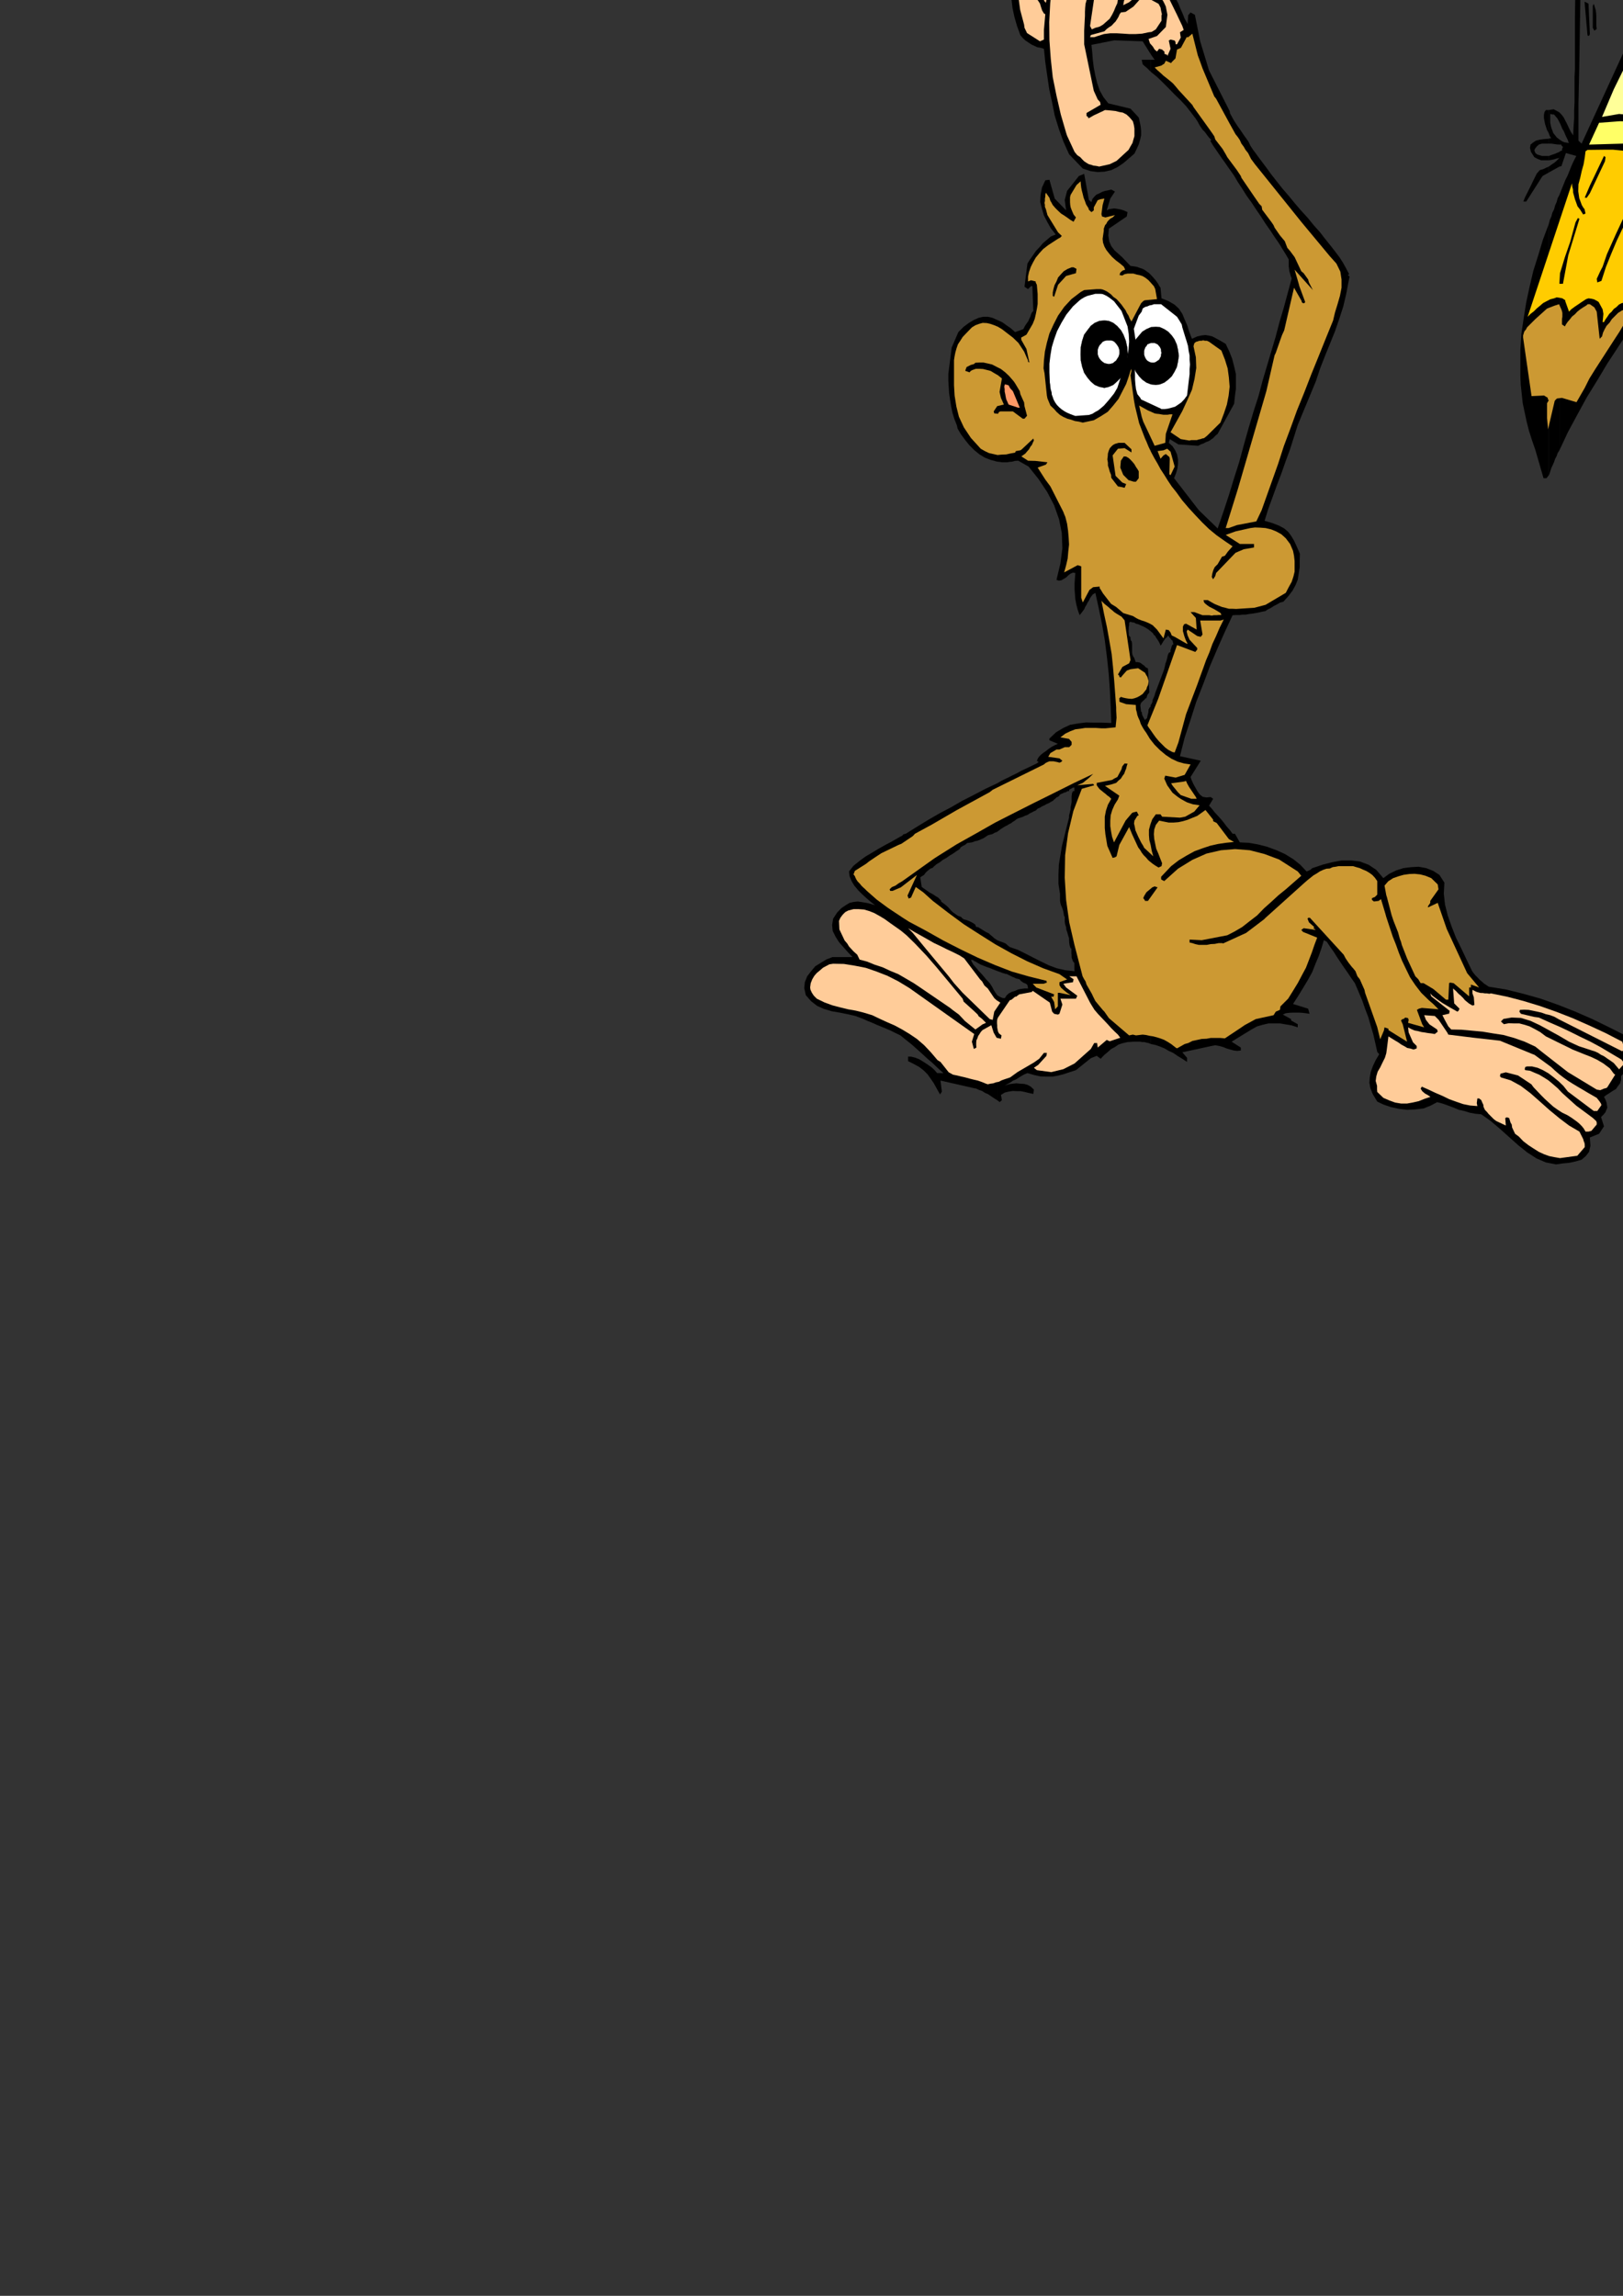 <?xml version="1.0" encoding="utf-8"?>
<!-- Created by UniConvertor 2.0rc4 (https://sk1project.net/) -->
<svg xmlns="http://www.w3.org/2000/svg" height="841.89pt" viewBox="0 0 595.276 841.89" width="595.276pt" version="1.1" xmlns:xlink="http://www.w3.org/1999/xlink" id="8d797b80-f610-11ea-a76e-dcc15c148e23">

<rect x="0" y="0" width="595.276" height="841.89" fill="#333333" stroke="none"/>

<g>
	<path style="fill:#000000;" d="M 422.126,258.225 L 422.126,382.857 423.854,383.217 425.51,383.793 427.094,384.441 428.678,385.377 430.262,386.097 431.846,387.177 433.502,388.185 435.374,389.409 435.374,387.897 433.646,385.881 444.302,383.577 445.742,383.289 447.254,383.577 448.55,383.937 449.99,384.513 451.214,384.873 452.582,385.233 453.806,385.377 455.102,385.233 455.102,384.153 451.718,381.993 458.99,377.529 461.078,376.377 463.094,375.801 465.254,375.297 467.486,375.297 469.502,375.297 471.59,375.657 473.75,376.017 475.982,376.737 475.982,375.585 473.534,374.217 473.534,373.713 470.51,372.057 471.59,371.553 472.814,371.409 474.038,371.337 475.19,371.337 476.414,371.337 477.638,371.409 478.862,371.553 480.302,371.769 479.798,369.897 474.254,368.169 476.198,365.145 477.998,362.193 479.726,359.313 481.31,356.433 482.462,353.481 483.686,350.601 484.694,347.649 485.558,344.769 486.638,345.345 487.862,347.217 489.158,349.017 490.382,350.961 491.678,352.905 492.902,354.705 494.27,356.649 495.566,358.593 496.934,360.537 498.23,363.561 499.598,366.801 500.678,369.897 501.902,373.137 502.766,376.161 503.702,379.329 504.422,382.497 505.142,385.737 505.862,386.601 504.566,388.761 503.558,390.921 502.766,393.009 502.406,395.097 502.262,397.041 502.622,399.057 503.486,401.217 505.142,403.953 507.374,405.033 510.11,405.969 513.062,406.617 516.158,406.977 519.11,406.833 522.134,406.473 524.654,405.465 527.102,404.169 529.046,404.673 531.062,405.393 533.006,406.113 535.094,406.977 537.038,407.409 539.126,408.057 541.142,408.417 543.302,408.633 546.758,411.081 550.142,413.961 553.526,416.985 556.91,420.009 560.15,422.601 563.606,424.833 566.99,426.273 570.734,426.993 573.182,426.633 575.558,426.417 577.862,425.913 580.094,425.265 581.606,423.969 582.83,422.385 583.334,420.153 583.118,417.129 586.502,415.761 588.302,413.025 587.222,409.641 588.086,408.777 588.806,407.913 589.166,407.049 589.526,406.185 589.382,405.249 589.238,404.313 588.806,403.161 588.302,402.225 589.238,401.505 590.39,400.785 591.47,400.065 592.694,399.345 593.486,398.193 594.206,397.257 594.566,396.033 594.566,394.593 597.734,391.281 597.374,389.625 597.662,389.409 596.87,386.961 597.662,385.737 596.87,380.769 596.078,379.689 590.102,376.665 584.054,373.713 577.79,370.977 571.598,368.529 565.118,366.225 558.71,364.425 552.302,362.841 546.038,361.833 545.174,361.257 544.31,360.681 543.446,359.889 542.726,359.313 541.862,358.377 541.142,357.657 540.422,356.793 539.918,356.073 537.902,351.897 535.958,347.793 534.014,343.833 532.43,339.801 530.99,335.697 529.982,331.665 529.55,327.705 529.766,323.673 527.966,320.865 525.662,319.353 523.07,318.345 520.334,317.841 517.67,317.985 514.718,318.345 512.054,319.209 509.534,320.433 507.374,322.017 504.782,318.993 501.974,317.121 498.734,315.897 495.566,315.537 492.038,315.537 488.582,316.185 485.198,317.049 482.03,318.129 481.31,318.345 480.59,318.993 479.798,319.353 479.222,319.569 476.918,317.121 474.398,315.105 471.374,313.233 468.206,311.793 464.678,310.497 461.294,309.633 457.91,309.057 454.742,308.913 452.942,305.745 452.078,305.745 450.998,304.305 449.918,303.081 448.838,301.641 447.83,300.417 446.606,299.049 445.526,297.897 444.446,296.529 443.438,295.449 444.95,292.929 444.086,292.281 442.502,292.425 441.134,292.209 440.054,291.345 439.262,290.265 438.398,288.753 437.678,287.457 437.03,286.017 436.67,284.937 440.414,278.961 432.782,277.305 434.51,270.465 436.67,263.913 438.758,257.361 441.278,250.953 443.726,244.401 446.39,238.137 449.198,231.801 452.078,225.609 453.302,225.537 454.598,225.537 455.678,225.393 456.902,225.393 457.982,225.177 459.206,225.033 460.574,224.817 462.014,224.529 462.95,224.313 464.102,224.097 465.038,223.449 466.118,222.945 467.198,222.225 468.35,221.649 469.43,221.001 470.726,220.641 472.526,218.625 474.11,216.537 475.19,214.521 475.982,212.577 476.342,210.273 476.702,207.969 476.702,205.521 476.774,203.073 475.622,200.409 474.614,198.249 473.534,196.449 472.454,195.009 471.014,193.785 469.142,192.777 466.766,191.841 463.814,190.977 465.182,186.585 466.766,182.265 468.35,177.873 470.006,173.553 471.59,169.017 473.174,164.697 474.614,160.161 475.982,155.841 482.606,139.857 484.19,135.105 485.99,130.497 487.862,125.889 489.662,121.425 491.246,116.817 492.686,112.353 493.766,107.745 494.63,103.209 494.99,101.409 494.342,100.833 494.846,100.545 493.622,98.241 492.542,96.297 491.246,94.281 489.878,92.481 488.438,90.609 486.998,88.809 485.558,87.009 484.19,85.209 481.742,82.473 479.582,79.809 477.134,77.145 474.974,74.625 472.67,71.817 470.366,69.153 468.206,66.417 466.118,63.753 465.038,62.241 463.958,60.801 462.878,59.361 461.798,57.921 460.646,56.337 459.566,54.897 458.63,53.457 457.91,51.945 457.046,50.721 456.11,49.425 454.958,47.697 453.878,46.185 452.654,44.313 451.862,42.873 451.142,41.577 450.998,40.713 443.438,25.809 440.198,15.153 438.254,5.433 436.67,4.569 435.806,5.577 435.59,8.817 434.51,6.873 433.79,5.073 432.926,3.129 432.206,1.329 431.198,-0.615 430.406,-2.415 429.398,-4.287 428.462,-6.087 423.206,-15.879 422.126,-20.055 422.126,19.977 423.494,21.921 422.126,21.921 422.126,26.385 424.358,28.185 426.518,30.273 428.678,32.433 430.838,34.665 432.926,36.681 435.014,38.913 436.814,41.217 438.614,43.593 439.262,44.601 439.838,45.681 440.414,46.617 441.134,47.625 441.926,48.417 442.646,49.425 443.366,50.361 444.302,51.369 443.87,51.585 444.806,53.169 445.886,54.753 446.966,56.337 448.046,57.921 449.198,59.505 450.278,61.089 451.358,62.601 452.582,64.329 454.022,66.777 455.678,69.297 457.262,71.817 459.134,74.409 460.79,76.929 462.518,79.449 464.174,82.041 466.046,84.705 466.838,85.929 467.702,87.225 468.566,88.449 469.43,89.745 470.15,90.969 471.014,92.337 471.806,93.633 472.67,95.145 472.67,95.937 472.67,96.801 472.67,97.665 472.814,98.601 472.886,99.465 473.174,100.329 473.39,101.193 473.75,102.129 472.31,107.457 470.87,112.785 469.286,118.113 467.846,123.585 466.262,128.913 464.678,134.241 463.094,139.569 461.654,145.041 459.71,151.089 457.91,157.137 456.182,163.257 454.526,169.377 452.582,175.497 450.71,181.617 448.694,187.737 446.606,193.785 439.694,187.089 430.622,175.353 431.342,173.553 431.846,171.825 432.062,170.097 432.062,168.441 431.702,166.641 430.982,165.057 430.046,163.617 428.678,162.393 429.038,161.025 432.206,162.969 439.478,163.473 440.414,162.969 441.422,162.609 442.358,162.105 443.366,161.745 444.23,161.169 445.022,160.593 445.742,159.801 446.606,159.081 452.654,148.065 452.942,145.257 453.302,142.593 453.302,139.857 453.302,137.193 452.654,134.385 451.934,131.577 450.854,128.841 449.558,126.105 447.614,124.953 446.03,124.089 444.662,123.369 443.438,123.081 442.142,122.865 440.702,123.009 439.118,123.369 437.174,124.233 436.166,121.641 435.446,119.337 434.51,117.177 433.646,115.089 432.35,113.145 430.766,111.705 428.534,110.409 426.014,109.401 425.654,105.513 425.15,104.793 424.79,104.073 424.358,103.497 423.926,102.849 422.99,101.769 422.126,100.833 422.126,231.585 422.846,232.161 423.206,232.809 423.35,232.881 423.71,233.241 424.07,233.889 424.574,234.609 424.934,235.185 425.294,235.833 425.51,236.337 425.654,236.769 426.014,236.337 426.59,235.329 427.238,234.393 427.598,233.889 427.814,233.889 428.462,233.025 428.894,233.745 429.326,234.105 429.326,234.393 429.542,234.393 429.542,234.609 429.758,234.609 429.758,234.825 430.046,234.825 430.046,234.969 430.406,236.337 430.118,236.337 429.758,236.913 429.542,237.777 429.326,238.353 429.326,239.073 428.678,239.433 428.318,240.297 428.102,241.305 427.814,242.385 427.454,243.321 427.238,244.401 427.022,245.265 426.734,246.129 423.71,254.121 423.494,254.985 423.134,255.849 422.774,256.641 422.63,257.721 422.414,257.721 422.414,258.225 422.126,258.225 Z" />
	<path style="fill:#000000;" d="M 422.126,19.977 L 422.126,-20.055 421.262,-24.231 418.526,-30.567 417.302,-31.935 416.222,-33.087 415.142,-34.311 414.278,-35.391 413.198,-36.615 412.19,-37.695 410.966,-38.775 409.814,-39.639 407.726,-40.863 405.782,-41.727 403.838,-42.447 401.894,-42.663 399.806,-42.951 398.006,-43.023 395.99,-43.023 394.118,-42.951 388.574,-42.303 384.182,-40.287 380.582,-37.119 377.918,-33.087 375.614,-28.623 374.03,-23.655 372.806,-18.543 372.086,-13.503 371.51,-12.999 370.862,-9.831 370.646,-6.663 370.646,-3.423 371.006,-0.111 371.366,2.985 372.086,6.297 373.022,9.537 374.246,12.921 375.11,13.929 376.118,14.865 377.198,15.585 378.278,16.305 379.358,16.809 380.438,17.313 381.662,17.529 382.886,17.889 383.39,22.857 384.11,27.825 384.83,32.721 385.91,37.689 386.846,42.369 388.358,47.265 390.014,51.873 392.102,56.553 397.142,61.809 399.95,62.745 402.614,63.105 405.062,62.961 407.582,62.385 409.814,61.305 411.974,59.865 413.99,58.137 416.078,56.337 416.942,54.537 417.662,52.953 418.166,51.225 418.526,49.641 418.526,47.985 418.382,46.401 418.022,44.673 417.662,43.089 414.638,39.849 406.502,37.905 404.702,35.601 403.334,33.153 402.398,30.417 401.75,27.753 401.174,24.801 400.814,21.921 400.598,19.113 400.31,16.449 408.662,14.793 419.102,15.153 422.126,19.977 Z" />
	<path style="fill:#000000;" d="M 422.126,26.385 L 422.126,21.921 418.742,21.921 419.102,23.577 419.822,24.225 420.686,24.945 421.406,25.665 422.126,26.385 Z" />
	<path style="fill:#000000;" d="M 422.126,231.585 L 422.126,100.833 421.406,100.113 420.686,99.609 419.822,98.961 419.102,98.601 418.022,98.241 417.086,97.881 415.862,97.665 414.638,97.521 413.054,95.865 411.614,94.353 410.174,93.057 408.806,91.833 407.582,90.249 406.862,88.593 406.502,86.361 406.718,83.841 413.27,79.377 413.558,77.793 412.478,77.289 411.47,76.929 410.534,76.713 409.67,76.569 408.662,76.425 407.726,76.569 406.718,76.713 405.926,77.145 407.222,72.825 408.95,70.233 407.582,69.513 406.358,69.801 405.278,70.017 404.198,70.377 403.262,70.881 402.11,71.385 401.39,72.105 400.67,72.969 400.31,74.121 399.374,73.329 397.646,63.753 395.702,64.545 391.382,70.017 390.518,73.329 391.022,77.145 386.846,72.825 384.902,65.913 383.39,66.129 382.166,68.793 381.662,71.457 381.518,74.049 382.166,76.569 382.886,79.017 384.11,81.393 385.406,83.697 387.206,86.001 385.406,86.721 383.966,87.945 382.526,89.169 381.302,90.609 379.934,92.049 378.854,93.633 377.774,95.145 376.838,96.657 375.758,105.153 377.054,106.017 378.134,104.937 378.638,104.937 378.998,114.009 378.422,114.657 378.134,115.377 377.918,116.097 377.558,116.817 377.198,117.681 376.694,118.401 376.19,119.121 375.758,119.841 375.326,120.705 372.302,121.785 371.366,120.921 370.502,120.201 369.638,119.625 368.918,119.121 368.054,118.473 367.334,118.041 366.542,117.681 365.75,117.321 365.75,169.305 366.614,169.377 367.478,169.521 368.342,169.521 369.422,169.521 370.286,169.377 371.222,169.305 372.302,169.017 373.454,168.945 377.27,171.105 380.942,175.713 384.11,180.465 386.63,185.289 388.43,190.401 389.438,195.441 389.654,201.057 388.934,206.601 387.494,212.649 388.358,212.937 389.294,212.793 390.158,212.289 391.094,211.713 391.814,210.993 392.678,210.345 393.542,209.985 394.406,210.129 394.262,212.073 394.118,214.017 394.118,215.961 394.262,217.905 394.406,219.705 394.766,221.649 395.27,223.593 395.99,225.609 397.646,223.449 398.006,222.585 398.51,221.793 398.87,221.001 399.374,220.281 399.734,219.489 400.238,218.697 400.814,217.977 401.75,217.401 402.974,222.945 404.198,228.921 405.206,234.753 405.998,240.945 406.646,246.993 407.078,253.041 407.366,259.089 407.582,265.137 404.342,264.993 401.318,264.993 398.294,264.921 395.486,265.281 392.534,265.785 390.014,266.937 387.35,268.521 384.902,270.825 384.902,271.473 387.998,272.769 386.846,273.273 385.766,273.849 384.686,274.569 383.606,275.433 382.526,276.153 381.518,277.017 380.798,277.881 380.294,278.961 380.942,279.465 380.078,280.041 378.278,280.905 376.478,281.769 374.606,282.633 372.95,283.569 371.15,284.433 369.278,285.369 367.478,286.233 365.75,287.241 365.75,305.025 366.974,304.089 368.198,303.297 368.846,302.937 369.566,302.577 370.142,302.217 370.862,301.857 371.51,301.353 372.23,300.921 372.806,300.417 373.526,300.057 374.246,299.841 375.11,299.553 375.83,299.193 376.838,298.833 377.63,298.329 378.494,297.897 379.142,297.537 379.862,297.249 380.582,296.529 381.446,296.169 382.238,295.665 383.102,295.305 383.822,294.873 384.686,294.513 385.55,294.009 386.414,293.505 386.414,293.361 386.99,292.929 387.494,292.425 387.998,292.209 388.574,291.777 388.574,291.561 389.078,291.201 389.654,290.985 390.374,290.625 391.094,290.481 391.238,290.265 391.598,290.121 392.102,290.121 392.174,289.545 392.822,289.257 393.398,288.897 394.046,288.753 394.046,290.121 393.542,290.121 393.182,290.841 393.038,291.921 393.038,292.929 393.038,294.009 392.966,294.585 392.822,295.305 392.678,296.025 392.678,296.817 392.462,297.537 392.318,298.257 392.102,298.977 392.102,299.841 391.238,303.225 390.374,306.753 389.51,310.137 388.934,313.593 388.358,317.049 388.214,320.649 388.214,324.177 388.79,327.777 388.79,328.641 388.79,329.505 388.79,330.369 388.934,331.233 389.15,331.953 389.51,332.745 389.798,333.537 390.014,334.329 390.158,335.193 390.302,336.057 390.518,336.057 390.518,336.993 390.518,338.001 390.662,338.937 391.022,340.017 391.094,340.881 391.454,341.889 391.742,342.969 392.102,344.049 392.102,344.769 392.174,345.777 392.318,346.713 392.678,347.793 392.966,347.793 392.966,348.153 392.966,348.873 392.966,349.593 393.038,350.457 393.038,351.177 393.326,351.897 393.542,352.545 394.046,353.121 394.046,353.841 394.046,354.561 394.046,355.353 394.118,356.145 390.734,355.785 387.566,355.065 384.686,353.985 381.878,352.617 378.998,351.177 376.19,349.737 373.31,348.297 370.358,347.289 369.638,346.713 368.846,345.993 368.342,345.777 367.622,345.489 366.614,345.129 365.75,344.769 365.75,356.073 366.758,356.433 367.694,356.793 368.486,357.009 368.846,357.153 369.206,357.153 369.926,357.513 370.646,357.873 371.366,358.233 371.942,358.449 372.662,358.809 373.31,358.953 374.03,359.169 374.39,359.673 374.894,360.033 375.254,360.321 375.83,360.537 376.19,360.681 376.694,361.041 376.91,361.473 377.054,362.481 375.83,362.481 374.606,362.625 373.454,362.841 372.302,363.345 371.15,363.705 369.998,364.281 369.206,365.001 368.558,366.009 367.838,366.009 367.118,365.721 366.398,365.361 365.75,364.929 365.75,403.449 366.254,403.809 366.614,404.169 367.478,403.449 367.118,401.505 368.558,400.641 369.998,400.281 371.51,400.065 372.95,400.137 374.39,400.137 375.83,400.425 377.27,400.785 378.998,401.145 379.214,399.561 378.062,398.481 376.91,397.833 375.614,397.473 374.246,397.401 372.806,397.257 371.366,397.401 369.926,397.617 368.558,398.121 369.566,397.473 370.646,396.897 371.582,396.249 372.662,395.817 373.67,395.169 374.606,394.593 375.758,393.945 376.838,393.513 379.358,394.233 381.662,394.737 383.822,394.809 386.054,394.809 387.998,394.449 390.014,393.945 392.174,393.225 394.622,392.433 400.094,388.041 402.254,387.177 403.694,388.257 405.062,386.817 406.358,385.737 407.582,384.657 408.95,383.937 410.174,383.073 411.686,382.569 413.558,382.137 415.718,381.993 416.438,381.993 417.302,381.993 418.166,381.993 418.958,382.137 419.75,382.137 420.542,382.353 421.262,382.497 422.126,382.857 422.126,258.225 422.054,258.585 421.91,259.305 421.766,259.305 421.262,260.169 421.19,261.249 420.902,262.329 420.686,263.481 420.47,263.481 419.966,264.057 419.606,263.481 418.958,262.257 418.742,261.033 418.526,261.033 418.238,258.585 418.526,257.721 419.102,257.145 419.75,256.569 420.182,256.065 420.47,256.065 420.83,254.841 421.55,253.905 421.046,245.121 420.182,244.689 419.75,244.185 419.318,243.825 418.958,243.609 418.526,243.249 418.022,242.961 417.302,242.817 416.582,242.817 415.862,240.945 415.718,240.945 415.358,240.081 415.214,239.361 415.214,238.641 415.214,237.849 415.214,237.057 415.214,236.337 415.142,235.545 414.998,234.969 414.782,234.969 414.638,234.249 414.638,233.529 414.35,233.529 413.99,232.809 413.99,232.089 413.918,231.369 413.99,230.721 413.99,230.001 414.134,229.281 414.134,228.561 414.35,228.057 414.782,228.057 415.502,228.273 415.934,228.273 416.654,228.705 417.518,228.921 418.598,229.425 419.462,229.785 420.47,230.361 421.262,230.865 422.126,231.585 Z" />
	<path style="fill:#000000;" d="M 365.75,169.305 L 365.75,117.321 363.95,116.529 362.366,116.169 360.566,116.169 358.982,116.529 357.182,117.321 355.382,118.401 353.438,119.841 351.494,121.785 349.046,127.473 347.822,137.193 347.822,139.497 347.966,141.873 348.11,144.177 348.47,146.625 348.83,148.929 349.334,151.377 350.054,153.681 350.99,156.057 351.206,157.137 352.43,159.225 354.014,161.385 355.598,163.329 357.398,165.129 359.27,166.641 361.286,167.865 363.374,168.657 365.75,169.305 Z" />
	<path style="fill:#000000;" d="M 365.75,305.025 L 365.75,287.241 361.43,289.257 357.326,291.417 352.934,293.649 348.83,296.025 344.582,298.257 340.478,300.633 336.23,303.225 332.198,305.745 331.334,305.961 330.902,306.465 330.182,306.825 329.534,307.185 327.158,308.553 324.71,309.849 322.262,311.217 319.886,312.657 317.438,314.097 315.278,315.681 313.046,317.481 311.39,319.569 311.606,321.297 312.326,323.097 313.334,324.753 314.774,326.481 316.214,327.921 317.798,329.361 319.382,330.729 320.966,331.953 318.518,331.233 316.574,330.873 314.63,330.585 313.19,330.729 311.606,331.089 310.166,331.953 308.582,333.033 306.998,334.689 305.558,336.921 305.198,339.225 305.414,341.385 306.494,343.545 307.718,345.489 309.446,347.433 311.03,349.233 312.686,350.961 305.342,350.961 303.11,351.825 301.094,353.049 299.006,354.345 297.494,356.145 296.054,358.017 295.19,360.177 294.974,362.337 295.55,364.929 297.494,367.161 299.726,368.889 302.174,369.969 305.054,370.833 308.006,371.337 310.886,371.913 313.694,372.561 316.574,373.641 318.158,374.361 319.958,375.081 321.542,375.801 323.342,376.521 325.07,377.241 326.726,377.961 328.454,378.825 330.254,379.689 332.198,381.273 334.286,382.929 336.23,384.657 338.246,386.457 340.118,388.185 342.062,389.841 344.006,391.713 346.022,393.513 343.718,393.513 342.782,392.433 341.702,391.425 340.19,390.345 338.75,389.409 337.094,388.401 335.582,387.825 334.142,387.465 333.062,387.465 333.062,389.121 335.222,390.201 337.166,391.281 338.75,392.505 340.19,393.945 341.27,395.457 342.422,397.113 343.502,399.057 344.798,401.361 345.446,400.281 344.942,396.249 356.966,398.985 358.046,399.201 359.126,399.705 360.206,400.065 361.286,400.785 362.366,401.217 363.518,402.009 364.598,402.729 365.75,403.449 365.75,364.929 365.03,363.921 364.454,362.985 363.95,361.977 363.59,361.401 363.014,360.537 362.366,359.817 361.646,359.097 361.07,358.377 360.35,357.513 359.702,356.793 358.982,356.073 358.406,355.353 357.686,354.489 357.038,353.769 356.462,352.761 356.102,352.041 356.822,352.041 357.542,352.545 357.758,352.545 358.046,352.761 358.622,353.121 359.486,353.625 360.71,354.129 361.79,354.561 363.23,355.065 364.454,355.569 365.75,356.073 365.75,344.769 364.67,344.049 363.878,343.329 363.086,342.681 362.726,342.321 361.574,341.745 360.422,341.025 359.846,340.665 359.27,340.305 358.622,339.945 358.046,339.945 357.686,339.081 357.038,338.577 356.246,338.145 355.382,337.713 354.374,337.353 353.51,337.137 352.79,336.633 352.574,336.273 351.35,335.841 350.414,335.193 349.406,334.473 348.686,333.753 347.822,332.745 347.03,332.025 346.022,331.233 345.158,330.585 345.158,330.225 344.582,329.649 344.078,329.145 343.214,328.641 342.494,328.137 341.774,327.705 341.054,327.345 338.246,325.401 338.246,325.257 338.03,325.257 338.03,325.041 337.526,321.729 338.174,321.297 338.894,320.865 339.398,320.145 340.19,319.353 341.198,318.561 342.134,318.201 342.422,317.841 343.502,316.905 344.726,316.185 345.806,315.321 347.102,314.601 348.326,313.737 349.55,313.017 350.774,312.153 351.998,311.361 352.358,310.713 353.15,310.209 354.014,309.777 354.734,309.129 355.382,309.057 356.462,308.913 357.398,308.553 358.622,308.265 359.702,307.833 360.782,307.329 361.574,306.825 362.294,306.321 363.014,306.105 363.95,305.889 364.814,305.385 365.75,305.025 Z" />
	<path style="fill:#ffcc99;" d="M 572.174,424.689 L 570.086,424.329 568.286,423.969 566.27,423.249 564.398,422.385 562.454,421.161 560.582,419.937 558.71,418.497 557.054,416.769 555.686,415.761 554.606,413.457 554.462,412.377 554.03,411.657 553.526,410.001 552.662,409.713 552.086,410.001 552.302,412.737 548.774,411.081 547.91,410.433 547.19,409.713 546.614,409.137 545.894,408.417 545.39,407.769 544.67,407.049 544.31,406.329 544.094,405.753 544.094,405.249 543.59,404.169 543.302,403.449 542.51,402.801 541.862,402.801 541.646,404.529 541.862,405.609 539.198,405.393 536.678,404.889 534.158,404.025 531.566,403.089 529.046,401.865 526.526,400.785 523.934,399.561 521.486,398.481 521.054,399.201 521.63,400.137 522.638,401.001 523.574,401.505 524.654,402.225 522.494,402.945 520.334,403.809 518.102,404.313 516.086,404.673 513.854,404.673 511.694,404.313 509.534,403.521 507.374,402.585 505.142,400.425 505.07,399.561 505.07,398.193 504.566,396.393 504.782,394.737 505.286,393.009 506.222,391.425 507.086,389.625 507.95,387.897 508.454,386.241 508.67,384.657 509.246,380.049 510.398,380.769 511.55,381.489 512.774,382.209 513.998,383.073 515.078,383.649 516.158,384.297 517.31,384.513 518.462,384.873 519.11,384.657 519.614,384.441 519.614,383.577 518.246,382.209 516.662,378.609 516.446,376.737 517.67,377.385 518.822,377.889 520.046,378.105 521.414,378.465 522.494,378.609 523.718,378.825 524.942,378.969 526.238,379.185 527.318,378.321 527.102,377.529 524.294,375.657 522.998,374.001 522.35,372.273 526.238,372.561 527.678,374.001 530.846,378.681 531.206,379.401 540.566,380.553 550.142,381.633 562.238,386.601 562.814,386.817 568.934,391.281 570.23,392.505 571.814,393.873 573.398,395.097 575.198,396.393 576.926,397.473 578.726,398.553 580.454,399.561 582.254,400.641 585.638,402.585 586.718,403.953 587.222,404.745 587.366,405.249 585.854,407.409 584.558,407.409 575.054,400.281 573.398,398.193 571.67,396.537 569.726,394.953 567.926,393.585 565.91,392.433 563.966,391.569 561.878,391.065 560.078,391.065 559.43,391.281 559.214,392.073 559.43,392.433 561.158,392.649 562.814,393.369 564.542,394.089 566.342,395.169 567.926,396.177 569.654,397.617 571.31,399.057 573.038,400.857 578.15,405.465 584.27,410.001 585.422,411.081 585.638,411.585 585.638,412.377 583.694,414.681 582.614,414.969 581.534,414.969 580.814,413.745 580.094,412.881 579.23,412.017 578.366,411.297 577.358,410.577 576.566,410.001 575.558,409.353 574.838,408.921 573.038,408.057 571.454,407.049 569.726,405.825 568.286,404.529 566.702,403.089 565.262,401.649 563.822,400.137 562.454,398.697 561.662,397.617 556.766,394.377 552.302,393.225 550.358,393.729 550.142,394.593 550.502,395.097 554.102,396.177 557.774,398.193 561.302,400.857 564.902,404.025 568.286,407.049 571.958,410.073 575.486,412.737 579.302,414.969 579.59,415.545 579.95,416.265 580.31,416.985 580.67,417.705 580.886,418.497 581.174,419.217 581.246,419.937 581.246,420.657 578.51,423.825 572.174,424.689 Z" />
	<path style="fill:#ffcc99;" d="M 585.638,399.561 L 575.054,393.153 565.262,385.521 563.102,383.793 559.214,381.993 555.326,380.625 551.438,379.545 547.694,378.969 543.806,378.321 539.918,377.961 536.03,377.601 532.286,377.529 531.206,376.377 529.91,374.001 529.046,372.273 531.206,371.769 531.494,371.769 531.71,370.689 524.942,365.361 524.582,364.281 525.374,365.145 526.526,366.009 527.606,366.801 529.046,367.809 530.27,368.529 531.71,369.393 533.006,370.113 534.518,370.977 534.95,370.689 535.31,369.897 533.366,367.953 532.934,362.481 534.014,363.417 534.95,364.425 535.814,365.145 536.678,366.009 537.254,366.729 538.118,367.449 538.838,368.025 540.062,368.745 540.782,368.529 540.566,365.721 540.062,364.281 540.062,362.985 540.782,363.345 541.502,363.705 542.222,363.921 543.086,364.137 543.806,364.137 544.67,364.281 545.39,364.281 546.254,364.425 546.83,364.281 552.806,365.505 558.854,367.089 564.758,368.889 570.878,371.049 576.782,373.353 582.83,376.017 588.878,378.825 594.998,381.993 595.79,384.657 594.998,385.521 571.598,373.713 570.23,372.921 568.574,372.273 566.99,371.913 565.406,371.337 563.822,370.977 562.094,370.617 560.654,370.329 558.998,370.257 557.486,370.329 557.27,370.977 557.846,371.769 562.742,372.921 564.398,373.137 568.214,374.865 572.03,376.521 575.846,378.321 579.59,380.193 583.334,381.993 587.078,384.009 590.822,386.241 594.71,388.545 595.79,389.985 593.846,392.145 591.902,389.841 590.606,388.905 589.526,388.185 588.302,387.321 587.222,386.817 586.142,386.097 585.062,385.593 583.91,385.233 582.83,384.873 579.086,383.649 575.486,381.993 571.958,379.905 568.43,377.961 564.758,375.945 561.374,374.361 557.846,373.281 554.462,373.137 551.438,373.641 550.502,374.577 551.582,375.585 553.382,375.225 555.326,375.297 557.27,375.297 559.214,375.801 561.014,376.377 562.958,377.385 564.902,378.465 566.99,380.049 572.39,382.713 574.622,383.793 576.782,384.873 578.942,385.737 581.246,386.673 583.478,387.537 585.782,388.617 588.086,389.985 590.462,391.785 591.902,393.729 592.406,394.089 589.526,398.697 589.166,398.985 588.302,399.201 586.934,399.777 585.638,399.561 Z" />
	<path style="fill:#ffcc99;" d="M 361.646,397.401 L 360.062,396.753 358.622,396.249 357.038,395.889 355.598,395.529 354.014,395.097 352.43,394.737 350.99,394.377 349.55,394.089 347.966,393.225 344.942,389.409 343.862,388.761 341.414,385.881 338.966,383.289 336.302,380.985 333.638,379.185 330.902,377.529 328.094,376.017 325.43,374.865 322.91,373.713 319.886,372.273 316.79,371.337 313.91,370.617 311.03,370.113 308.078,369.393 305.342,368.673 302.39,367.593 299.582,366.225 298.502,365.145 297.782,364.065 297.278,362.985 297.134,362.121 297.35,360.537 297.926,359.097 298.646,357.873 299.582,356.793 300.806,355.785 301.886,354.849 303.11,354.201 304.19,353.625 305.558,353.409 309.518,353.481 313.55,354.129 317.582,354.921 321.542,356.289 325.574,357.873 329.534,359.889 333.566,362.337 337.526,365.145 357.326,379.185 356.462,381.993 357.182,384.657 358.118,384.153 358.046,383.217 358.046,382.497 358.118,381.489 358.478,380.769 358.766,379.905 359.27,379.185 359.702,378.465 360.35,377.745 363.59,375.945 364.094,377.529 364.454,378.681 365.534,380.553 367.118,380.913 367.334,379.689 366.398,378.969 366.038,378.249 365.894,377.529 365.75,376.737 365.75,376.017 365.678,375.297 365.678,374.577 365.75,373.857 366.038,373.137 370.358,366.801 371.006,366.585 372.302,365.505 372.662,365.505 373.814,364.641 378.422,363.777 378.782,363.345 385.046,367.665 385.91,370.977 386.63,371.769 387.998,372.057 388.574,371.769 389.654,368.385 388.934,366.225 394.622,366.225 395.126,365.145 391.022,362.121 390.014,360.753 393.542,360.177 393.758,359.097 392.174,358.017 394.046,358.017 394.838,358.017 399.806,367.665 400.454,368.745 401.39,370.257 402.614,371.697 403.838,372.993 405.206,374.433 406.358,375.657 407.582,377.025 408.806,378.249 410.03,379.401 410.894,380.553 407.006,381.849 405.926,381.345 402.614,384.153 402.398,382.497 401.318,382.497 400.094,384.657 394.118,389.985 390.014,392.073 385.55,393.153 380.294,392.433 379.214,391.569 380.798,390.489 383.822,387.177 383.966,386.097 382.886,386.097 381.158,388.257 379.214,389.625 373.166,393.153 372.086,393.945 370.502,395.097 369.422,395.457 368.342,395.817 367.334,396.177 366.398,396.681 365.318,396.897 364.31,397.257 363.23,397.401 362.294,397.617 361.646,397.401 Z" />
	<path style="fill:#cc9933;" d="M 431.198,384.153 L 429.542,382.857 428.174,381.993 426.878,381.273 425.51,380.769 424.358,380.409 422.99,380.049 421.622,379.833 420.326,379.545 419.102,379.401 416.654,379.689 415.502,379.401 414.134,379.689 406.718,373.353 405.062,370.977 404.558,370.473 401.75,367.089 400.958,365.505 400.454,364.425 398.51,361.041 398.15,359.889 397.646,359.097 397.07,358.017 396.566,356.073 396.206,354.705 394.046,346.353 392.174,338.217 391.022,330.009 390.518,321.873 390.662,313.593 391.742,305.529 393.686,297.393 396.782,289.257 401.318,287.961 400.958,287.457 395.126,287.961 397.142,287.097 399.374,285.297 400.958,283.785 393.686,287.241 386.486,290.841 379.358,294.369 372.23,297.969 365.03,301.641 358.046,305.601 350.846,309.633 343.862,314.025 342.638,314.817 330.902,323.169 329.534,323.961 328.454,324.753 327.23,325.257 327.014,325.401 326.294,326.121 326.51,326.697 327.374,326.697 330.398,325.401 336.302,320.865 332.846,328.425 333.278,329.505 334.142,329.145 335.87,325.257 338.606,327.201 342.134,330.369 347.75,334.689 353.51,338.937 359.342,342.681 365.174,346.353 371.006,349.593 376.838,352.545 382.598,355.065 388.574,357.225 391.382,359.169 388.574,360.177 388.574,361.257 389.15,362.193 390.302,363.201 391.382,364.065 392.678,364.929 388.574,364.065 387.998,364.065 387.998,368.169 387.998,369.033 386.99,370.113 386.63,367.449 385.55,365.505 386.414,365.505 386.63,364.641 380.078,362.121 378.782,360.753 382.742,360.753 383.966,360.321 383.822,359.673 377.414,358.089 371.15,356.289 364.814,353.841 358.622,351.177 352.358,348.153 346.022,344.913 339.758,341.385 333.422,338.001 331.262,336.633 329.318,335.337 327.23,333.969 325.43,332.745 323.486,331.305 321.542,329.865 319.742,328.281 317.942,326.697 317.222,325.977 316.574,325.401 315.854,324.681 315.35,324.033 314.63,323.313 314.126,322.593 313.766,321.873 313.55,321.297 313.046,320.649 313.55,319.353 317.654,316.761 318.734,315.897 320.966,314.385 323.27,312.873 329.534,309.849 330.614,309.417 334.79,306.609 335.582,305.745 340.478,303.081 341.558,302.505 350.99,297.033 363.014,290.481 364.094,289.617 382.886,280.329 383.462,279.825 384.182,279.465 384.902,279.177 385.694,279.177 386.414,279.177 387.134,279.321 387.854,279.465 388.574,279.681 389.15,279.465 389.654,278.961 388.574,278.097 384.47,277.521 385.262,276.153 386.63,275.361 387.494,274.857 388.574,274.857 390.518,273.993 392.174,273.993 393.038,273.129 393.038,272.049 392.102,270.969 388.934,270.393 390.734,269.025 392.534,268.161 394.406,267.441 396.206,267.225 398.006,266.937 399.95,266.937 401.894,266.937 403.982,267.081 405.422,267.081 409.166,266.721 409.526,263.193 409.382,260.529 409.382,259.449 409.022,254.481 408.662,249.657 408.23,244.689 407.726,239.793 406.862,234.825 405.998,230.001 404.918,225.033 403.982,220.281 404.414,220.785 405.062,221.433 405.782,222.009 406.502,222.585 407.222,223.233 407.942,223.809 408.662,224.457 409.526,225.033 411.326,226.113 412.478,227.481 414.638,242.025 414.134,243.249 411.686,244.545 410.03,247.353 410.534,247.785 410.534,248.217 411.11,248.433 411.614,247.785 413.27,245.913 414.638,245.409 417.446,245.049 419.966,246.705 420.326,247.425 420.83,248.217 421.046,248.937 421.262,249.729 421.19,250.521 421.046,251.241 420.686,251.961 420.47,252.753 419.102,254.481 418.022,255.201 417.086,255.705 416.078,256.065 415.142,256.281 413.99,256.209 413.054,256.065 412.046,255.849 411.11,255.561 410.534,256.065 410.606,257.361 413.054,258.225 416.582,258.513 416.654,260.169 416.942,261.177 417.158,262.257 417.518,263.193 418.022,264.273 418.382,265.425 418.958,266.505 419.606,267.585 420.47,268.809 421.766,270.969 423.494,273.129 425.438,275.073 427.598,276.873 429.686,278.241 431.99,279.321 434.294,279.969 436.67,280.329 434.51,284.145 431.198,285.153 427.382,284.433 427.022,285.513 428.102,287.961 430.046,290.697 431.126,291.561 432.062,292.281 433.142,293.001 434.294,293.649 435.374,294.225 436.454,294.585 437.534,294.945 438.614,295.089 439.982,295.305 438.038,297.609 434.726,299.481 432.782,299.841 426.23,299.481 425.654,298.617 423.926,298.617 422.63,300.417 421.91,302.361 421.406,304.305 421.406,306.249 421.55,308.049 422.054,309.993 422.414,311.937 422.99,314.025 419.606,310.857 419.318,310.209 418.598,309.057 418.022,307.905 417.446,306.753 416.942,305.601 416.438,304.449 416.222,303.225 415.934,302.001 416.078,300.921 417.158,299.193 417.662,298.977 416.942,297.609 415.718,297.897 415.214,298.113 413.558,300.057 412.838,300.921 408.59,308.913 407.87,306.825 407.51,304.881 407.222,302.937 407.222,300.993 407.366,298.977 407.942,297.033 408.806,295.089 410.03,293.145 410.534,291.777 405.278,288.177 407.582,287.673 409.382,287.097 410.246,286.233 411.11,285.513 411.686,284.577 412.334,283.713 412.694,282.705 413.054,281.841 413.27,280.905 413.558,280.041 412.478,279.969 411.614,281.049 411.326,282.129 409.814,284.937 408.662,285.513 407.87,286.017 402.254,287.097 402.254,287.961 402.758,288.681 403.334,289.401 404.054,289.977 404.846,290.625 405.422,291.057 406.142,291.705 406.862,292.209 407.582,292.929 406.358,295.089 405.638,297.249 405.206,299.481 405.206,301.641 405.206,303.657 405.422,305.889 405.782,308.049 406.142,310.209 408.086,314.601 408.95,314.385 409.526,314.025 410.534,309.849 414.134,303.297 414.782,304.809 415.214,305.889 417.446,310.713 418.238,311.793 418.742,312.657 419.462,313.593 420.326,314.457 421.19,315.465 422.054,316.185 422.99,316.905 423.854,317.481 424.934,318.129 426.014,317.625 426.23,316.545 425.51,314.745 424.79,312.873 424.07,311.217 423.71,309.489 423.35,307.689 423.206,305.889 423.35,304.161 423.926,302.505 425.15,300.921 426.878,301.281 428.678,301.641 430.406,301.641 432.206,301.497 433.862,301.137 435.59,300.633 437.318,299.913 439.118,299.193 442.142,297.033 444.95,300.561 444.95,301.137 446.246,301.785 450.71,307.689 452.582,308.769 449.63,309.057 446.75,309.489 443.87,310.137 441.062,311.073 438.11,312.153 435.23,313.737 432.35,315.465 429.542,317.625 425.87,321.513 425.87,322.377 426.014,322.593 427.022,323.097 432.062,318.561 437.318,315.321 442.502,313.017 447.83,311.793 453.014,311.361 458.414,311.793 463.742,313.161 469.142,315.177 475.982,319.569 477.278,321.153 471.59,326.121 468.926,328.281 466.262,330.729 463.598,333.105 461.078,335.697 458.27,337.857 455.606,339.945 452.798,341.601 450.134,342.969 440.774,344.769 436.31,344.553 436.31,345.633 437.318,345.849 438.398,346.209 439.694,346.497 441.134,346.497 442.646,346.497 444.086,346.209 445.526,346.137 446.966,345.849 448.406,345.849 448.55,345.993 457.046,342.105 463.598,337.137 464.174,336.561 478.502,323.673 479.582,322.737 480.662,321.873 481.742,321.009 482.966,320.289 484.046,319.569 485.27,318.993 486.494,318.561 487.718,318.489 488.798,317.985 489.878,317.841 490.958,317.625 492.038,317.625 493.046,317.625 494.126,317.625 495.206,317.625 496.286,317.625 497.438,317.985 498.734,318.345 499.814,318.849 501.182,319.425 502.262,320.073 503.342,320.865 504.278,321.873 505.142,323.097 505.142,328.065 504.278,328.929 503.198,329.361 503.198,330.009 503.918,330.585 505.646,330.369 506.51,329.721 508.094,334.977 508.454,336.273 510.83,343.473 511.982,346.353 513.062,349.377 514.214,352.257 515.726,355.425 517.166,358.377 519.11,361.257 521.27,364.065 524.078,366.801 525.662,368.169 527.606,370.113 521.486,369.609 520.406,369.897 519.686,370.329 521.63,375.585 522.35,376.737 516.446,375.081 516.662,374.001 516.446,373.353 515.438,373.137 514.718,373.713 514.358,373.713 513.854,374.217 514.502,375.657 516.086,381.993 509.246,377.745 509.246,377.241 507.806,376.737 507.59,377.889 506.222,381.129 505.142,376.665 500.678,364.065 500.462,362.985 498.734,359.097 497.87,358.017 497.15,356.145 496.286,355.065 495.926,354.705 494.63,353.049 493.55,351.465 492.83,350.097 489.734,346.713 480.446,336.561 479.798,336.561 479.582,336.921 480.086,338.217 482.03,339.945 481.742,340.377 482.606,341.025 478.142,340.377 477.278,341.025 477.926,341.745 483.11,343.833 482.102,346.497 481.166,349.233 480.086,352.041 479.006,354.849 477.494,357.657 476.054,360.393 474.254,363.345 472.454,366.225 469.646,369.033 469.43,370.329 467.918,370.977 467.126,372.273 460.574,373.713 456.47,375.945 455.318,376.737 449.27,380.769 447.47,380.625 445.742,380.625 444.086,380.625 442.502,380.913 440.774,380.985 439.118,381.345 437.39,381.705 435.806,382.497 434.51,382.857 431.702,384.441 431.198,384.153 Z" />
	<path style="fill:#ffcc99;" d="M 357.758,377.529 L 353.942,374.433 351.71,372.057 349.55,370.473 348.47,369.609 338.03,362.481 335.15,360.537 332.198,358.809 329.462,357.225 326.654,356.073 323.702,354.705 320.822,353.769 318.014,352.617 315.278,351.897 314.414,350.097 313.046,348.873 311.39,347.073 310.742,345.993 309.806,344.913 307.862,340.809 307.718,337.713 308.222,336.561 309.086,335.409 310.022,334.473 311.102,333.897 313.046,333.393 314.99,333.393 316.934,333.537 318.878,334.113 320.678,334.833 322.622,335.913 324.422,336.993 326.51,338.505 330.398,341.241 332.486,342.969 335.582,345.993 339.758,350.385 343.502,354.705 353.078,366.225 353.438,367.305 357.182,370.689 358.622,372.057 358.91,372.633 360.206,373.641 361.646,375.081 360.35,375.657 357.758,377.529 Z" />
	<path style="fill:#ffcc99;" d="M 363.014,373.713 L 353.078,364.065 349.91,360.537 347.966,358.017 339.758,348.153 334.79,342.105 334.43,341.745 333.062,340.377 335.366,341.745 337.814,343.113 340.118,344.409 342.494,345.777 344.798,346.857 347.246,348.081 349.55,349.161 351.998,350.385 353.654,351.465 358.622,358.017 359.486,359.169 360.206,359.889 361.07,361.401 362.294,362.481 364.67,366.009 365.534,366.801 366.902,367.665 364.67,370.977 364.094,374.001 363.014,373.713 Z" />
	<path style="fill:#cc9933;" d="M 530.342,366.585 L 525.734,362.697 522.134,360.537 521.054,360.537 520.19,359.097 519.11,358.017 516.086,351.465 514.142,346.497 513.854,345.345 513.422,344.265 512.774,341.889 511.118,337.713 510.398,335.553 508.67,328.929 508.454,328.281 507.806,324.753 509.174,323.169 510.974,322.017 513.062,321.297 514.862,320.793 516.95,320.505 518.822,320.433 520.91,320.649 522.854,321.153 524.942,322.017 527.318,324.321 527.606,326.121 524.582,330.369 524.582,331.089 523.718,332.385 523.79,332.745 527.318,331.089 530.63,340.665 538.118,356.865 542.51,362.121 539.486,361.041 539.486,362.121 538.838,362.121 538.838,365.361 533.15,360.537 531.854,360.321 531.494,360.537 531.206,366.585 530.342,366.585 Z" />
	<path style="fill:#000000;" d="M 419.966,330.369 L 419.822,330.009 419.318,329.361 419.606,328.641 420.47,327.201 422.63,325.401 422.99,325.257 423.494,325.041 424.574,325.401 421.046,330.369 419.966,330.369 Z" />
	<path style="fill:#cc9933;" d="M 436.958,292.929 L 433.07,291.561 431.99,290.481 431.126,289.401 430.118,288.177 429.542,287.241 434.294,286.593 435.014,286.377 435.374,287.241 436.094,288.537 438.614,292.281 438.902,292.929 436.958,292.929 Z" />
	<path style="fill:#cc9933;" d="M 430.046,275.793 L 428.534,275.001 427.382,274.137 426.158,272.913 425.078,271.833 423.926,270.465 422.99,269.169 422.054,267.801 421.262,266.721 420.83,266.001 424.79,256.281 431.702,236.553 438.398,239.073 439.118,238.209 439.118,237.633 436.31,234.609 435.59,233.025 435.23,231.585 435.59,230.865 439.118,233.241 440.414,233.529 441.062,232.665 440.198,227.553 447.686,227.553 448.838,227.193 447.326,230.217 446.03,233.241 444.662,236.193 443.582,239.217 442.358,242.097 441.278,245.121 440.198,248.073 439.118,251.097 435.014,261.897 432.206,272.265 430.838,275.937 430.046,275.793 Z" />
	<path style="fill:#cc9933;" d="M 435.23,236.049 L 430.838,233.529 429.758,233.025 429.326,231.945 428.678,231.081 427.598,230.865 426.734,234.105 425.15,231.945 424.358,230.865 423.494,230.001 422.774,229.281 421.766,228.705 420.83,228.273 419.75,227.841 418.598,227.481 417.662,227.121 416.942,226.761 415.502,225.897 411.974,224.817 409.382,222.585 407.51,221.433 404.558,217.617 403.694,216.177 403.334,215.673 403.334,215.097 400.958,215.313 399.59,216.321 397.142,220.929 396.566,219.201 396.566,207.681 395.27,207.249 390.302,209.913 391.022,207.321 391.598,204.801 391.814,202.281 392.102,199.689 391.958,197.169 391.742,194.649 391.382,192.057 390.734,189.537 390.302,188.529 390.014,187.737 385.262,178.377 383.39,175.857 380.582,171.465 383.606,170.385 384.182,169.521 379.718,169.017 377.054,168.945 374.606,167.361 375.326,166.857 376.118,166.281 376.694,165.561 377.414,164.769 377.918,163.833 378.494,163.113 378.854,162.249 379.214,161.529 378.998,160.809 374.606,164.913 374.246,165.129 372.59,165.417 372.302,165.993 370.646,166.281 369.062,166.641 367.334,166.713 365.894,166.857 364.31,166.497 362.726,166.137 361.214,165.417 359.702,164.553 356.102,160.593 353.51,156.705 351.71,152.817 350.774,149.073 350.126,145.041 349.91,141.297 349.91,137.265 349.91,133.521 349.91,132.081 350.126,130.641 350.414,129.201 350.846,127.689 351.35,126.249 352.214,124.953 353.078,123.585 354.302,122.289 356.462,120.057 357.758,119.265 359.126,118.761 360.422,118.401 361.934,118.473 363.23,118.761 364.67,119.265 366.038,119.841 367.478,120.705 371.51,123.801 373.526,125.745 375.614,128.913 377.054,132.225 377.054,132.657 377.558,132.945 376.478,127.977 374.606,124.665 374.534,123.801 376.478,122.721 378.782,118.761 379.502,116.961 379.934,115.089 380.294,113.289 380.582,111.489 380.582,109.689 380.582,107.817 380.438,106.161 380.294,104.433 379.862,103.569 379.862,103.209 378.134,102.777 377.054,103.209 377.054,101.409 377.414,99.753 378.062,97.881 378.854,96.297 379.862,94.497 381.158,92.913 382.598,91.329 384.47,89.889 387.998,87.585 388.934,87.081 389.438,86.505 388.07,85.209 384.182,78.873 383.606,76.713 383.246,75.849 383.246,75.129 383.102,74.409 383.246,73.689 383.246,72.825 383.39,72.105 383.39,71.385 383.606,70.665 384.902,72.537 385.262,73.689 385.55,74.121 386.126,75.201 387.134,76.353 388.07,77.289 389.15,78.297 390.302,79.017 391.454,79.809 392.534,80.601 393.758,81.321 394.622,79.737 393.758,78.657 393.326,77.649 392.966,76.785 392.678,75.993 392.534,75.129 392.462,74.121 392.462,73.329 392.462,72.321 392.678,71.457 394.838,67.857 396.35,66.489 396.422,67.569 396.566,68.793 396.782,69.873 397.142,71.241 397.43,72.465 397.934,73.761 398.366,74.985 399.23,76.353 399.374,76.929 400.31,77.793 401.174,77.145 401.174,76.065 402.614,73.401 403.694,73.041 405.062,72.825 404.414,75.201 403.982,78.513 404.198,79.377 405.422,79.737 408.95,78.873 408.086,79.737 407.366,80.097 406.718,80.673 406.142,81.321 405.782,82.041 405.278,82.617 405.062,83.265 404.846,83.841 404.846,84.561 404.414,87.585 404.558,88.953 405.062,90.393 405.782,91.689 406.862,93.057 407.942,94.281 409.31,95.505 410.75,96.585 412.19,97.809 412.694,98.889 411.686,99.249 410.894,99.969 410.606,100.833 411.614,101.049 412.478,100.545 413.558,100.329 414.638,100.329 415.718,100.329 416.942,100.689 418.022,100.905 419.102,101.265 420.182,101.913 421.262,102.777 423.206,104.937 423.71,106.017 424.358,109.689 419.822,110.121 419.318,110.409 418.526,111.201 414.998,117.897 414.35,116.817 413.918,115.737 413.27,114.729 412.838,113.793 412.046,112.713 411.326,111.705 410.39,110.625 409.526,109.689 408.302,108.825 407.51,107.961 406.718,107.385 405.998,106.881 405.278,106.521 404.414,106.161 403.694,106.017 402.974,106.017 402.254,106.017 397.646,106.377 396.35,107.097 392.966,109.689 390.302,112.569 388.07,115.737 386.414,118.977 384.902,122.289 383.966,125.673 383.246,128.913 382.886,132.225 382.742,135.105 383.102,136.833 383.966,145.041 384.182,146.121 385.262,148.713 386.63,150.009 387.566,151.089 388.79,152.169 390.014,152.889 391.454,153.537 392.822,153.897 394.262,154.401 395.702,154.617 397.142,154.977 401.174,154.113 403.694,152.673 406.286,151.017 408.302,148.713 410.246,146.265 411.686,143.457 413.054,140.793 413.918,138.273 414.638,135.969 414.998,135.249 414.998,136.041 414.638,137.625 415.862,146.481 416.294,148.929 417.806,155.193 419.966,160.809 420.47,161.889 421.262,163.833 422.27,165.921 423.35,167.937 424.574,170.025 425.654,172.041 427.022,174.129 428.318,176.217 429.758,178.377 431.486,180.537 433.502,183.345 435.95,186.225 438.398,188.889 440.918,191.553 443.438,194.001 446.246,196.305 449.198,198.393 452.078,200.337 450.35,202.281 449.27,203.793 448.19,204.153 446.606,206.889 445.526,207.969 445.022,209.049 444.662,210.273 444.446,211.569 444.95,212.433 445.742,211.209 446.03,210.129 453.158,202.713 456.182,201.417 459.926,200.769 459.926,199.473 454.742,199.473 449.558,196.161 453.158,194.865 458.63,193.641 460.286,193.425 462.23,193.497 464.174,193.641 466.262,194.145 468.062,194.865 470.006,195.945 471.59,197.385 473.174,199.473 474.254,201.993 474.614,203.793 474.83,205.737 474.83,207.681 474.83,209.625 474.398,211.425 473.75,213.369 472.67,215.313 471.59,217.401 464.174,221.793 460.07,222.873 453.374,223.305 451.934,223.233 450.71,223.233 449.414,222.873 448.19,222.585 446.75,222.009 445.526,221.505 444.23,220.785 443.006,220.065 441.422,220.065 441.638,220.929 442.142,221.433 442.862,222.009 443.582,222.513 444.446,222.945 445.166,223.305 446.03,223.809 446.894,224.313 447.686,224.817 447.974,225.537 446.966,225.537 446.102,225.609 445.166,225.609 444.446,225.753 443.582,225.609 442.718,225.609 441.926,225.609 441.062,225.609 438.038,224.457 436.67,224.457 437.174,225.033 438.614,226.617 438.902,230.865 435.014,228.705 434.294,228.921 433.862,229.785 433.862,230.577 433.862,231.441 434.15,232.449 434.366,233.241 434.726,234.249 435.086,235.113 435.59,236.049 435.23,236.049 Z" />
	<path style="fill:#cc9933;" d="M 449.558,193.641 L 454.022,179.313 464.462,143.457 467.486,130.281 467.918,129.417 469.646,124.449 470.222,122.865 471.014,121.137 474.614,105.513 477.422,110.409 477.422,110.769 477.926,111.201 478.358,111.201 478.718,110.769 476.558,104.937 476.342,104.073 474.83,98.889 481.526,106.377 480.086,103.569 479.798,102.489 478.142,100.185 477.278,99.465 474.83,94.281 473.174,92.049 472.166,90.897 471.23,88.449 469.43,86.289 467.486,83.481 467.126,82.617 466.406,81.537 462.95,76.929 462.734,75.633 461.87,74.769 459.926,71.961 455.318,65.193 455.102,64.545 453.662,62.385 450.134,57.633 449.558,56.553 448.406,54.609 445.742,51.153 445.382,50.001 444.662,48.921 442.718,46.185 437.75,39.273 437.318,38.481 432.206,32.937 431.198,31.713 430.262,30.633 429.182,29.697 428.102,28.833 426.734,27.753 425.654,26.745 424.43,25.665 423.494,24.729 425.87,24.081 427.022,23.361 427.598,22.281 429.542,23.145 429.758,22.785 431.126,21.417 431.702,18.177 433.142,17.529 435.23,13.641 435.806,13.641 437.318,12.345 439.334,20.337 439.982,22.065 441.062,25.089 445.382,35.385 446.03,36.177 450.998,45.321 453.158,49.209 454.022,50.289 454.742,51.369 455.318,52.665 456.182,53.817 456.83,54.969 457.766,56.121 458.846,58.281 460.286,60.225 477.422,81.537 487.718,93.921 490.166,96.657 491.606,99.609 492.038,102.489 492.038,105.513 491.462,108.465 490.598,111.489 489.662,114.513 488.942,117.537 486.278,124.089 483.614,130.713 480.95,137.265 478.358,143.961 475.694,150.513 473.318,157.065 470.87,163.617 468.782,170.097 462.734,187.089 460.79,191.193 453.662,192.561 450.638,193.641 449.558,193.641 Z" />
	<path style="fill:#000000;" d="M 411.326,178.593 L 410.03,178.377 407.582,175.209 407.51,174.129 407.006,172.905 406.718,171.825 406.358,170.745 406.358,169.665 406.142,168.441 406.286,167.361 406.358,166.281 406.718,165.129 407.078,164.337 407.726,163.617 408.302,163.113 409.022,162.753 410.246,162.393 411.614,162.393 412.478,162.393 414.998,164.769 414.998,165.921 412.478,164.337 410.03,164.553 408.086,167.001 409.166,174.489 411.614,176.937 413.054,177.513 412.478,178.881 411.326,178.593 Z" />
	<path style="fill:#000000;" d="M 415.862,176.649 L 413.918,176.073 411.974,174.129 410.894,171.465 411.11,168.945 412.19,167.361 413.054,167.433 413.918,167.937 414.638,168.585 415.502,169.521 416.078,170.241 416.654,171.249 417.158,171.969 417.662,172.833 417.662,173.913 417.662,175.353 416.654,176.649 415.862,176.649 Z" />
	<path style="fill:#000000;" d="M 656.198,6.009 L 656.198,5.433 655.91,3.489 655.406,1.905 654.614,0.465 653.606,-0.903 652.31,-2.199 650.87,-3.567 648.998,-5.151 647.198,-6.591 643.814,-8.391 640.142,-9.687 636.326,-10.695 632.438,-11.055 628.406,-11.055 624.518,-10.335 620.774,-9.255 617.534,-7.383 597.734,14.289 580.094,52.665 578.942,51.585 578.942,38.049 579.23,24.585 579.446,11.121 579.662,-2.343 579.662,-15.879 579.806,-29.343 579.662,-42.807 579.59,-56.127 578.726,-56.127 578.15,-49.935 578.006,-40.647 578.006,-31.287 577.862,-21.855 577.862,-12.423 577.79,-3.063 577.646,6.369 577.646,15.873 577.646,25.305 577.502,28.185 577.502,31.209 577.502,34.305 577.502,37.401 577.358,40.425 577.358,43.449 577.142,46.545 576.998,49.641 576.278,48.561 575.702,47.481 575.198,46.401 574.694,45.321 574.118,44.241 573.542,43.089 572.822,42.153 572.174,41.433 571.958,41.217 571.958,44.817 572.318,45.537 572.678,46.401 573.038,47.265 573.542,48.057 573.902,48.921 574.262,49.785 574.622,50.505 575.054,51.369 575.198,51.945 575.486,52.449 574.118,52.233 573.974,52.233 573.038,51.873 571.958,51.153 571.958,53.025 572.318,53.025 572.678,53.025 572.678,53.313 572.894,53.529 573.254,53.889 573.038,54.393 572.894,54.897 572.894,55.257 572.39,55.329 571.958,55.689 571.958,61.089 572.678,60.945 574.334,56.121 578.15,57.201 577.286,58.857 576.422,60.729 575.702,62.529 574.982,64.329 574.118,66.057 573.398,67.857 572.678,69.657 571.958,71.457 571.958,165.129 575.054,158.505 578.51,152.097 581.966,145.761 585.782,139.569 589.526,133.305 593.486,127.257 597.518,121.065 601.478,115.089 609.038,95.361 611.198,90.249 613.862,85.209 616.67,80.097 619.55,74.985 622.502,69.873 625.382,64.833 628.262,59.721 631.214,54.609 633.734,48.849 636.686,43.449 639.926,38.121 643.31,33.081 646.622,27.753 649.718,22.425 652.67,16.953 655.19,11.481 655.334,10.617 655.55,9.897 655.694,9.177 655.91,8.457 656.054,7.161 656.198,6.009 Z" />
	<path style="fill:#000000;" d="M 571.958,44.817 L 571.958,41.217 569.87,40.065 568.07,40.353 568.07,48.921 568.43,49.929 568.934,50.721 568.43,50.721 568.07,50.865 568.07,52.665 569.006,52.665 570.014,52.809 570.95,52.953 571.958,53.025 571.958,51.153 570.95,50.361 570.518,49.785 569.726,48.849 569.366,47.841 569.006,46.905 568.79,46.041 568.574,44.961 568.574,43.881 568.574,42.729 568.574,41.793 569.294,41.937 570.014,42.009 570.23,42.297 571.238,43.449 571.958,44.817 Z" />
	<path style="fill:#000000;" d="M 571.958,61.089 L 571.958,55.689 570.95,56.121 570.086,56.481 569.006,56.841 568.07,57.201 568.07,58.785 569.006,58.641 570.014,58.425 570.95,58.137 571.958,57.921 571.094,58.785 570.23,59.577 569.15,60.297 568.07,61.089 568.07,63.249 571.958,61.089 Z" />
	<path style="fill:#000000;" d="M 571.958,165.129 L 571.958,71.457 571.31,72.681 570.95,74.049 570.374,75.345 570.014,76.713 569.366,78.009 569.006,79.377 568.43,80.673 568.07,82.113 568.07,174.273 568.286,173.913 568.646,172.689 569.006,171.609 569.51,170.529 570.014,169.377 570.374,168.297 570.95,167.217 571.31,166.137 571.958,165.129 Z" />
	<path style="fill:#000000;" d="M 568.07,48.921 L 568.07,40.353 566.99,40.353 566.486,41.073 566.27,42.153 566.27,43.233 566.486,44.457 566.702,45.537 567.062,46.617 567.422,47.697 568.07,48.921 Z" />
	<path style="fill:#000000;" d="M 568.07,52.665 L 568.07,50.865 566.342,51.009 564.758,51.225 563.318,51.585 562.238,52.305 561.374,53.025 561.158,54.249 561.518,55.689 562.742,57.633 563.966,58.281 565.262,58.785 565.91,58.785 566.63,58.785 567.35,58.785 568.07,58.785 568.07,57.201 566.702,57.201 565.622,57.201 564.398,56.841 563.606,56.553 563.318,56.193 563.102,56.121 563.102,55.977 562.742,55.113 563.102,54.393 563.678,53.673 564.398,53.025 565.046,52.809 565.622,52.665 566.342,52.665 567.206,52.665 567.566,52.665 568.07,52.665 Z" />
	<path style="fill:#000000;" d="M 568.07,63.249 L 568.07,61.089 567.206,61.449 566.342,61.881 565.55,62.169 564.758,62.385 563.678,63.609 562.958,65.049 562.238,66.489 561.518,68.001 560.798,69.441 560.078,70.881 559.358,72.321 558.71,73.905 559.79,73.905 565.766,64.545 568.07,63.249 Z" />
	<path style="fill:#000000;" d="M 568.07,174.273 L 568.07,82.113 565.91,87.873 564.182,93.633 562.382,99.321 561.014,105.153 559.79,110.841 558.854,116.673 557.99,122.505 557.63,128.337 557.63,137.913 557.774,141.153 558.134,144.465 558.494,147.849 559.214,151.233 559.934,154.617 560.798,158.001 561.878,161.385 563.102,164.913 566.126,175.353 566.342,175.353 567.206,175.353 568.07,174.273 Z" />
	<path style="fill:#cc9933;" d="M 429.326,174.273 L 428.894,173.913 429.038,168.225 428.894,167.577 427.598,166.497 426.734,167.001 425.654,168.225 424.574,165.417 426.734,165.129 427.598,164.769 428.102,164.553 429.326,165.633 430.838,171.105 429.326,174.273 Z" />
	<path style="fill:#cc9933;" d="M 423.494,163.473 L 420.83,157.785 419.318,154.617 418.742,152.817 417.806,148.713 421.046,150.513 423.494,151.593 424.214,151.737 425.078,151.809 425.87,151.953 426.734,152.097 427.454,152.097 428.174,152.097 429.038,151.953 430.046,151.953 427.598,159.081 427.382,162.393 423.494,163.473 Z" />
	<path style="fill:#cc9933;" d="M 436.094,161.529 L 433.07,161.025 429.326,158.505 431.486,154.617 433.646,150.729 435.446,146.841 437.174,142.953 438.11,138.993 438.758,134.961 438.614,131.001 437.75,126.969 438.038,125.889 438.614,125.385 439.334,125.169 439.982,124.953 440.702,124.953 441.278,124.809 441.926,124.953 442.646,124.953 443.438,125.313 447.974,128.553 449.27,131.865 450.278,135.105 450.71,138.345 450.998,141.801 450.638,145.041 449.99,148.353 448.91,151.593 447.614,154.977 442.718,159.801 441.638,160.665 440.918,160.809 440.342,161.025 439.622,161.169 438.974,161.385 438.254,161.385 437.678,161.385 436.958,161.385 436.31,161.529 436.094,161.529 Z" />
	<path style="fill:#cc9933;" d="M 567.782,157.425 L 567.422,153.321 567.422,152.169 567.422,150.585 567.422,147.849 568.07,146.769 567.71,146.409 567.71,145.905 566.342,145.041 561.734,145.257 558.638,123.801 558.638,123.009 558.854,122.289 559.07,121.569 559.718,120.777 560.078,120.057 560.798,119.337 561.518,118.617 562.238,117.897 563.102,117.033 567.422,113.145 570.23,112.065 571.814,111.561 572.174,112.353 572.534,113.145 572.822,113.865 573.038,114.729 573.038,115.449 573.038,116.169 572.894,117.033 572.894,117.897 572.894,118.977 573.974,119.697 574.334,118.977 574.982,118.041 575.846,117.033 576.566,116.097 577.646,115.233 578.51,114.297 579.59,113.433 580.67,112.713 581.75,112.065 582.326,111.561 583.118,111.561 584.774,112.713 585.638,114.297 586.718,124.233 587.582,123.369 587.942,122.001 588.518,120.777 589.238,119.481 590.39,118.257 591.182,117.033 592.406,115.809 593.486,114.729 594.998,113.793 596.87,113.433 598.022,114.873 596.078,118.113 593.99,121.641 591.83,124.953 589.598,128.409 587.366,131.865 585.134,135.321 582.974,138.777 581.246,142.233 578.222,147.489 572.894,145.905 571.094,146.121 570.734,146.409 570.23,146.985 567.782,157.425 Z" />
	<path style="fill:#000000;" d="M 375.11,153.537 L 371.51,150.873 366.902,150.873 366.398,151.089 366.038,151.737 364.67,151.593 364.454,150.873 365.75,148.929 368.198,148.353 367.118,145.905 366.614,143.745 366.902,142.017 367.478,138.777 366.038,137.625 364.67,136.833 363.374,136.041 362.006,135.681 360.566,135.321 359.342,135.249 357.902,135.249 356.678,135.681 356.102,135.969 355.598,136.545 354.014,135.969 354.518,134.601 356.102,133.809 357.182,133.521 357.758,133.017 359.27,132.945 360.71,132.945 362.366,133.305 363.878,133.665 365.534,134.529 367.118,135.321 368.702,136.545 370.142,137.913 371.582,139.569 372.086,140.217 372.662,141.153 374.03,143.457 374.246,144.537 375.11,146.481 375.614,147.561 375.758,148.929 376.694,152.457 375.758,153.537 375.11,153.537 Z" />
	<path style="fill:#ffffff;" d="M 394.406,152.529 L 393.398,152.169 392.462,151.809 391.454,151.377 390.518,150.873 389.438,150.153 388.574,149.433 387.71,148.569 386.99,147.561 386.414,146.481 386.126,145.617 385.766,144.681 385.694,143.817 385.406,142.881 385.262,142.017 385.19,141.081 385.046,140.217 384.902,136.545 384.902,133.377 385.262,130.353 385.766,127.329 386.63,124.449 387.71,121.425 389.294,118.401 391.094,115.377 393.542,112.353 395.99,110.121 396.566,109.689 397.646,109.041 398.726,108.537 401.75,107.745 402.614,107.745 403.478,107.745 404.342,107.817 405.206,108.177 405.926,108.537 406.718,109.041 407.582,109.689 408.59,110.481 411.326,114.009 413.558,119.697 413.99,122.505 414.134,125.313 413.918,128.049 413.414,131.001 412.55,133.809 411.686,136.545 410.75,139.353 409.814,142.233 408.59,144.321 407.726,145.401 406.862,146.481 405.926,147.561 404.918,148.713 403.838,149.649 402.758,150.513 401.678,151.089 400.67,151.737 399.374,152.169 394.406,152.529 Z" />
	<path style="fill:#ffffff;" d="M 425.654,149.793 L 418.526,146.481 418.238,145.905 417.158,144.537 416.654,142.737 416.438,140.937 416.294,139.137 416.294,137.409 416.222,135.609 416.222,133.809 416.078,131.937 416.078,130.281 416.582,125.313 415.862,120.561 417.662,115.737 418.742,114.297 419.102,113.145 419.966,112.569 420.83,112.353 421.622,111.993 422.486,111.849 423.206,111.561 424.07,111.561 424.934,111.561 425.87,111.561 431.702,116.169 432.566,117.537 433.43,118.977 433.646,120.057 434.726,123.585 435.23,125.169 435.734,126.897 435.95,128.553 436.31,130.353 436.31,131.937 436.454,133.665 436.31,135.321 436.31,137.193 435.374,145.041 434.366,146.409 433.286,147.561 432.062,148.425 430.982,149.145 429.686,149.505 428.318,149.865 427.094,150.009 426.014,150.009 425.654,149.793 Z" />
	<path style="fill:#ff9966;" d="M 373.454,149.505 L 369.926,148.353 369.422,147.201 369.062,146.409 368.846,145.401 368.702,144.537 368.486,143.601 368.486,142.737 368.342,141.801 368.558,140.937 369.926,141.297 370.502,142.377 371.51,143.457 374.03,149.505 373.454,149.505 Z" />
	<path style="fill:#ffcc00;" d="M 587.798,118.113 L 588.086,115.089 587.798,113.433 586.358,110.769 585.854,110.409 584.63,109.761 583.694,109.545 582.614,109.401 581.75,109.689 580.094,110.769 578.942,111.561 577.646,112.425 576.278,113.433 575.486,114.297 574.118,110.481 574.118,110.121 573.038,109.401 571.958,109.185 570.95,109.041 570.014,109.401 568.574,109.761 567.35,110.409 565.982,111.129 564.902,112.065 563.678,113.073 562.598,114.153 561.374,115.089 560.294,116.169 576.566,67.209 576.638,68.361 576.926,69.441 576.998,70.665 577.358,71.961 577.646,73.041 578.15,74.409 578.582,75.633 579.59,76.929 580.67,78.657 581.534,78.297 581.174,76.713 580.67,76.065 580.166,75.201 579.23,72.681 578.87,70.161 578.942,67.569 579.59,65.193 580.166,62.601 580.814,60.297 581.246,57.777 581.534,55.473 582.254,54.969 588.302,54.897 591.686,54.897 595.214,55.257 598.742,55.977 602.27,57.057 605.654,58.497 609.11,60.441 612.638,62.889 616.166,65.913 619.118,68.937 619.478,69.297 616.526,74.481 613.718,79.809 610.982,85.209 608.39,90.609 605.87,95.937 603.566,101.265 601.478,106.593 599.966,112.065 598.814,111.489 597.374,110.769 596.294,110.769 595.574,110.985 594.71,111.201 593.774,111.705 592.91,112.569 591.902,113.289 591.11,114.297 590.246,115.089 589.526,116.169 588.806,117.177 588.302,118.113 587.798,118.113 Z" />
	<path style="fill:#000000;" d="M 386.126,108.537 L 386.126,107.241 386.414,105.873 386.774,104.577 387.494,103.209 388.07,101.769 389.15,100.545 390.158,99.465 391.598,98.601 393.038,98.025 393.758,98.025 394.838,98.601 394.622,100.185 391.022,101.193 388.07,104.433 386.63,108.825 386.126,108.537 Z" />
	<path style="fill:#000000;" d="M 571.958,104.073 L 571.958,103.857 572.174,100.185 573.974,94.281 575.918,88.665 577.862,81.537 578.726,79.953 579.302,80.241 575.198,93.633 573.254,104.073 571.958,104.073 Z" />
	<path style="fill:#000000;" d="M 585.854,103.569 L 585.638,102.273 586.934,99.465 587.798,97.809 589.382,93.201 592.766,85.641 595.43,79.953 596.294,78.297 603.422,63.105 604.934,61.521 604.934,63.465 602.342,68.361 599.966,73.329 597.518,78.297 595.358,83.265 593.054,88.089 590.966,93.057 589.022,97.881 587.366,102.993 585.854,103.569 Z" />
	<path style="fill:#000000;" d="M 581.246,72.465 L 583.118,68.073 588.302,57.201 588.878,57.633 588.662,59.145 583.118,70.881 581.966,72.537 581.246,72.465 Z" />
	<path style="fill:#ffff66;" d="M 620.27,67.209 L 619.334,65.769 618.326,64.545 617.174,63.393 616.022,62.241 614.726,61.161 613.358,60.225 612.062,59.217 610.838,58.497 608.678,57.273 606.59,56.337 604.646,55.473 602.846,54.753 600.902,54.033 598.958,53.457 597.014,52.953 595.214,52.665 582.83,53.025 586.502,45.033 594.134,44.457 598.094,44.601 602.27,45.177 606.374,45.897 610.622,46.977 614.726,48.417 618.83,50.649 622.862,53.313 626.822,56.841 620.27,67.209 Z" />
	<path style="fill:#ffcc99;" d="M 402.614,60.945 L 401.75,60.801 401.03,60.729 400.238,60.441 399.374,60.225 398.51,59.721 397.646,59.145 396.926,58.425 396.206,57.633 395.126,56.913 394.118,55.689 391.382,49.785 391.094,48.921 389.078,42.009 387.494,35.097 386.126,28.329 385.406,21.633 384.902,14.793 384.83,8.097 385.19,1.185 385.91,-5.511 384.902,-5.871 383.606,1.041 383.102,0.465 382.742,-0.255 382.166,-1.263 381.446,-1.983 380.438,-2.703 379.718,-3.063 378.638,-3.063 378.638,-1.695 379.358,-1.119 380.222,-0.399 380.798,0.321 381.446,1.329 381.806,2.553 382.238,3.849 382.886,4.929 383.39,5.217 382.886,10.977 382.886,14.505 381.446,15.153 376.694,12.129 375.758,10.185 375.614,9.033 374.174,3.633 373.454,-1.695 373.31,-7.167 373.886,-12.495 374.894,-17.967 376.55,-23.295 378.782,-28.767 381.662,-34.095 384.902,-37.695 386.99,-39.063 387.998,-39.279 394.046,-40.143 396.206,-40.287 398.51,-40.287 400.814,-40.143 403.118,-39.639 405.422,-39.063 407.726,-37.983 409.886,-36.399 412.19,-34.311 414.134,-31.935 416.654,-29.127 417.446,-27.399 418.238,-25.599 418.886,-23.871 419.606,-22.071 419.966,-20.415 420.47,-18.543 420.686,-16.743 421.046,-14.943 420.47,-8.247 419.966,-5.871 419.462,-5.151 418.958,-4.143 418.382,-3.279 417.806,-2.343 416.798,-1.479 415.934,-0.615 414.998,0.105 414.134,0.825 411.974,1.905 412.19,0.609 412.55,-0.615 412.55,-1.695 412.694,-2.847 412.55,-3.999 412.478,-5.151 412.334,-6.231 412.19,-7.167 410.534,-9.327 410.03,-9.327 410.606,-4.359 410.39,-3.063 410.246,-1.695 410.03,-0.255 409.814,1.185 409.166,2.553 408.59,3.993 407.87,5.433 407.006,6.873 404.558,9.033 403.478,9.681 402.902,9.897 401.75,10.185 400.454,10.761 399.806,9.537 401.75,-3.567 402.398,-4.719 401.75,-4.719 401.75,-5.511 400.958,-5.511 399.95,-4.143 399.374,-2.703 398.726,-1.335 398.51,0.105 398.15,1.401 398.006,2.913 397.934,4.353 397.934,5.793 397.646,11.265 397.646,14.865 397.646,16.233 401.174,33.297 402.614,36.465 403.478,37.401 403.694,38.409 398.51,41.433 398.51,42.513 399.014,42.873 399.23,43.377 399.806,43.089 401.174,42.297 404.558,40.713 405.278,40.353 406.358,40.425 407.87,40.569 409.166,40.713 410.534,41.073 411.83,41.289 413.198,42.009 414.278,43.017 415.502,44.457 415.862,45.753 416.078,47.121 416.078,48.417 416.078,49.929 415.718,51.153 415.358,52.449 414.638,53.673 413.918,54.969 409.526,59.001 407.006,60.225 403.118,61.089 402.614,60.945 Z" />
	<path style="fill:#ffff99;" d="M 627.686,54.393 L 623.582,50.649 619.55,47.985 615.302,45.753 611.054,44.457 606.734,43.377 602.342,42.657 598.022,42.153 593.846,41.793 587.582,42.873 591.902,32.721 599.678,16.953 601.262,15.945 602.702,15.513 604.142,15.153 605.654,14.865 607.238,14.793 608.678,14.505 610.118,14.361 611.558,14.289 613.142,14.289 616.814,14.361 620.63,14.865 624.302,15.585 628.19,16.809 631.79,18.249 635.462,20.337 639.062,22.785 642.734,26.025 643.094,26.673 643.598,27.249 641.366,30.633 639.35,34.017 637.262,37.401 635.462,40.785 633.518,44.097 631.718,47.481 629.846,50.865 628.19,54.393 627.686,54.393 Z" />
	<path style="fill:#000000;" d="M 598.238,40.713 L 596.87,39.489 596.654,39.273 598.238,35.385 599.678,33.153 598.238,32.721 597.662,32.361 597.374,31.857 601.766,24.945 598.814,24.945 598.742,23.865 599.966,21.921 602.126,18.609 602.486,17.889 603.062,17.457 603.782,17.097 604.574,16.665 605.15,16.305 605.87,16.089 606.59,15.873 607.31,15.873 608.678,16.449 608.894,16.953 606.446,21.057 610.118,21.417 610.838,23.577 606.734,26.889 605.654,28.329 606.446,28.833 607.958,29.697 607.814,30.849 607.454,32.217 606.95,32.937 606.59,33.657 606.23,34.377 605.87,35.097 601.838,39.273 600.686,40.713 598.238,40.713 Z" />
	<path style="fill:#ffffff;" d="M 598.454,39.489 L 598.238,39.273 601.262,32.073 599.678,31.641 599.966,29.409 602.99,25.089 603.71,24.081 600.758,23.361 603.782,18.393 606.95,16.953 607.598,17.313 605.15,20.841 605.15,22.065 606.446,22.065 608.678,22.065 609.542,22.785 606.446,25.809 604.07,29.049 603.782,30.129 605.15,30.129 606.734,30.129 605.654,32.937 599.318,39.489 598.454,39.489 Z" />
	<path style="fill:#ff6666;" d="M 644.894,25.305 L 644.174,24.441 643.454,23.721 642.734,22.857 642.014,22.137 641.15,21.273 640.286,20.553 639.422,19.833 638.702,19.473 633.374,16.233 631.07,15.513 628.766,14.865 626.462,14.289 624.302,13.641 621.998,13.065 619.694,12.705 617.39,12.345 615.086,12.345 603.71,13.209 601.766,13.425 602.846,12.849 603.71,12.129 604.646,10.041 606.014,8.097 607.31,6.009 609.11,4.065 610.838,2.121 612.638,0.249 614.582,-1.623 616.67,-3.279 619.118,-5.223 622.718,-6.951 623.798,-7.311 624.878,-7.671 625.958,-7.887 627.182,-8.031 628.262,-8.247 629.486,-8.391 630.71,-8.535 632.078,-8.535 634.742,-8.535 637.478,-8.031 640.43,-7.023 643.31,-5.583 645.902,-3.927 648.566,-1.695 650.942,0.681 653.174,3.633 653.246,4.353 653.246,6.009 652.886,8.313 652.31,10.761 651.302,13.209 650.366,15.585 648.926,17.889 647.558,20.481 646.262,22.785 645.038,25.305 644.894,25.305 Z" />
	<path style="fill:#ffcc99;" d="M 428.174,20.553 L 428.102,20.121 427.094,19.761 427.094,18.969 426.23,18.177 425.15,17.889 424.358,18.897 423.494,18.177 422.846,17.097 421.766,15.873 421.262,14.289 424.358,13.209 427.598,9.897 428.174,5.433 427.598,2.409 427.094,1.329 426.59,0.321 425.798,-0.615 425.078,-1.335 424.07,-2.199 423.134,-2.847 422.126,-3.279 421.262,-3.567 423.494,-11.271 431.702,5.433 432.206,6.513 433.646,9.537 434.15,10.977 432.782,11.841 433.07,13.785 431.702,16.233 431.198,16.233 431.126,15.369 430.838,14.865 429.326,14.505 428.678,14.865 428.894,15.873 429.326,17.889 428.174,20.553 Z" />
	<path style="fill:#ffcc99;" d="M 399.806,13.641 L 400.094,12.849 405.062,11.481 405.926,10.617 406.718,10.041 407.726,9.393 408.446,8.601 409.166,7.881 409.814,6.873 410.246,6.153 410.606,5.289 411.11,4.569 412.838,4.353 415.718,2.409 419.318,-1.623 424.934,1.401 425.654,2.769 425.87,3.993 426.158,5.217 426.014,5.649 426.014,6.297 426.014,6.873 426.014,7.593 423.926,10.761 422.414,11.697 421.262,11.841 418.886,12.345 416.582,12.489 414.134,12.489 411.974,12.345 409.526,12.201 407.222,12.201 404.918,12.489 402.614,13.209 401.318,13.641 399.806,13.641 Z" />
	<path style="fill:#000000;" d="M 582.254,12.921 L 581.174,0.609 582.614,1.329 583.118,12.345 582.974,12.921 582.614,13.209 582.254,12.921 Z" />
	<path style="fill:#000000;" d="M 584.774,11.265 L 584.198,10.185 584.198,6.657 584.198,5.577 584.198,2.121 584.558,1.401 584.918,2.553 585.278,3.705 585.422,4.857 585.494,6.009 585.494,7.161 585.494,8.313 585.494,9.393 585.638,10.617 584.774,11.265 Z" />
	<path style="fill:#ffffff;" d="M 615.302,2.553 L 616.886,-0.903 619.118,-2.415 620.198,-2.847 621.854,-3.567 622.934,-3.639 623.222,-4.359 624.662,-3.639 625.238,-3.999 625.958,-4.287 626.606,-4.503 627.326,-4.503 627.902,-4.647 628.622,-4.647 629.414,-4.647 630.134,-4.359 629.486,-3.063 627.47,-2.415 621.422,-0.615 617.246,1.689 616.166,2.553 615.302,2.553 Z" />
	<path style="fill:#000000;" d="M 571.094,-6.663 L 570.23,-12.135 570.734,-17.391 570.734,-18.471 570.23,-22.791 571.094,-22.791 571.598,-20.631 571.958,-13.503 572.39,-10.191 572.174,-7.815 571.094,-6.663 Z" />
	<path style="fill:#000000;" d="M 574.118,-11.559 L 573.038,-19.047 573.542,-20.631 574.334,-20.055 574.334,-19.047 574.838,-16.239 574.118,-11.559 Z" />
	<path style="stroke:#000000;stroke-width:0.072;stroke-miterlimit:10.433;fill:#000000;" d="M 405.062,117.537 L 406.646,117.681 408.302,118.401 409.67,119.481 411.11,121.065 412.046,122.721 412.91,124.953 413.414,127.257 413.63,129.921 413.414,132.225 412.91,134.529 412.046,136.689 411.11,138.489 409.67,139.929 408.302,141.153 406.646,141.873 405.062,142.233 403.262,141.873 401.534,141.153 400.094,139.929 398.87,138.489 397.646,136.689 396.926,134.529 396.422,132.225 396.35,129.921 396.422,127.257 396.926,124.953 397.646,122.721 398.87,121.065 400.094,119.481 401.534,118.401 403.262,117.681 405.062,117.537 Z" />
	<path style="stroke:#000000;stroke-width:0.072;stroke-miterlimit:10.433;fill:#ffffff;" d="M 406.718,124.809 L 407.51,124.809 408.23,125.025 408.806,125.385 409.382,126.033 409.814,126.609 410.246,127.329 410.534,128.193 410.606,129.201 410.534,129.993 410.246,130.857 409.814,131.505 409.382,132.225 408.806,132.657 408.23,133.161 407.51,133.377 406.718,133.521 405.926,133.377 405.062,133.161 404.342,132.657 403.838,132.225 403.262,131.505 402.902,130.857 402.614,129.993 402.614,129.201 402.614,128.193 402.902,127.329 403.262,126.609 403.838,126.033 404.342,125.385 405.062,125.025 405.926,124.809 406.718,124.809 Z" />
	<path style="stroke:#000000;stroke-width:0.072;stroke-miterlimit:10.433;fill:#000000;" d="M 423.926,119.841 L 425.438,119.985 427.022,120.705 428.462,121.641 429.758,123.009 430.766,124.449 431.63,126.393 432.062,128.337 432.35,130.497 432.062,132.585 431.63,134.601 430.766,136.329 429.758,137.985 428.462,139.209 427.022,140.289 425.438,140.937 423.926,141.153 422.126,140.937 420.47,140.289 418.958,139.209 417.806,137.985 416.582,136.329 415.862,134.601 415.358,132.585 415.214,130.497 415.358,128.337 415.862,126.393 416.582,124.449 417.806,123.009 418.958,121.641 420.47,120.705 422.126,119.985 423.926,119.841 Z" />
	<path style="stroke:#000000;stroke-width:0.072;stroke-miterlimit:10.433;fill:#ffffff;" d="M 422.846,125.745 L 423.494,125.745 424.07,126.033 424.574,126.249 425.15,126.897 425.438,127.257 425.798,127.977 425.87,128.697 426.014,129.417 425.87,129.993 425.798,130.713 425.438,131.361 425.15,131.937 424.574,132.297 424.07,132.657 423.494,132.945 422.846,133.017 422.126,132.945 421.406,132.657 420.83,132.297 420.47,131.937 420.11,131.361 419.822,130.713 419.606,129.993 419.606,129.417 419.606,128.697 419.822,127.977 420.11,127.257 420.47,126.897 420.83,126.249 421.406,126.033 422.126,125.745 422.846,125.745 Z" />
</g>
</svg>